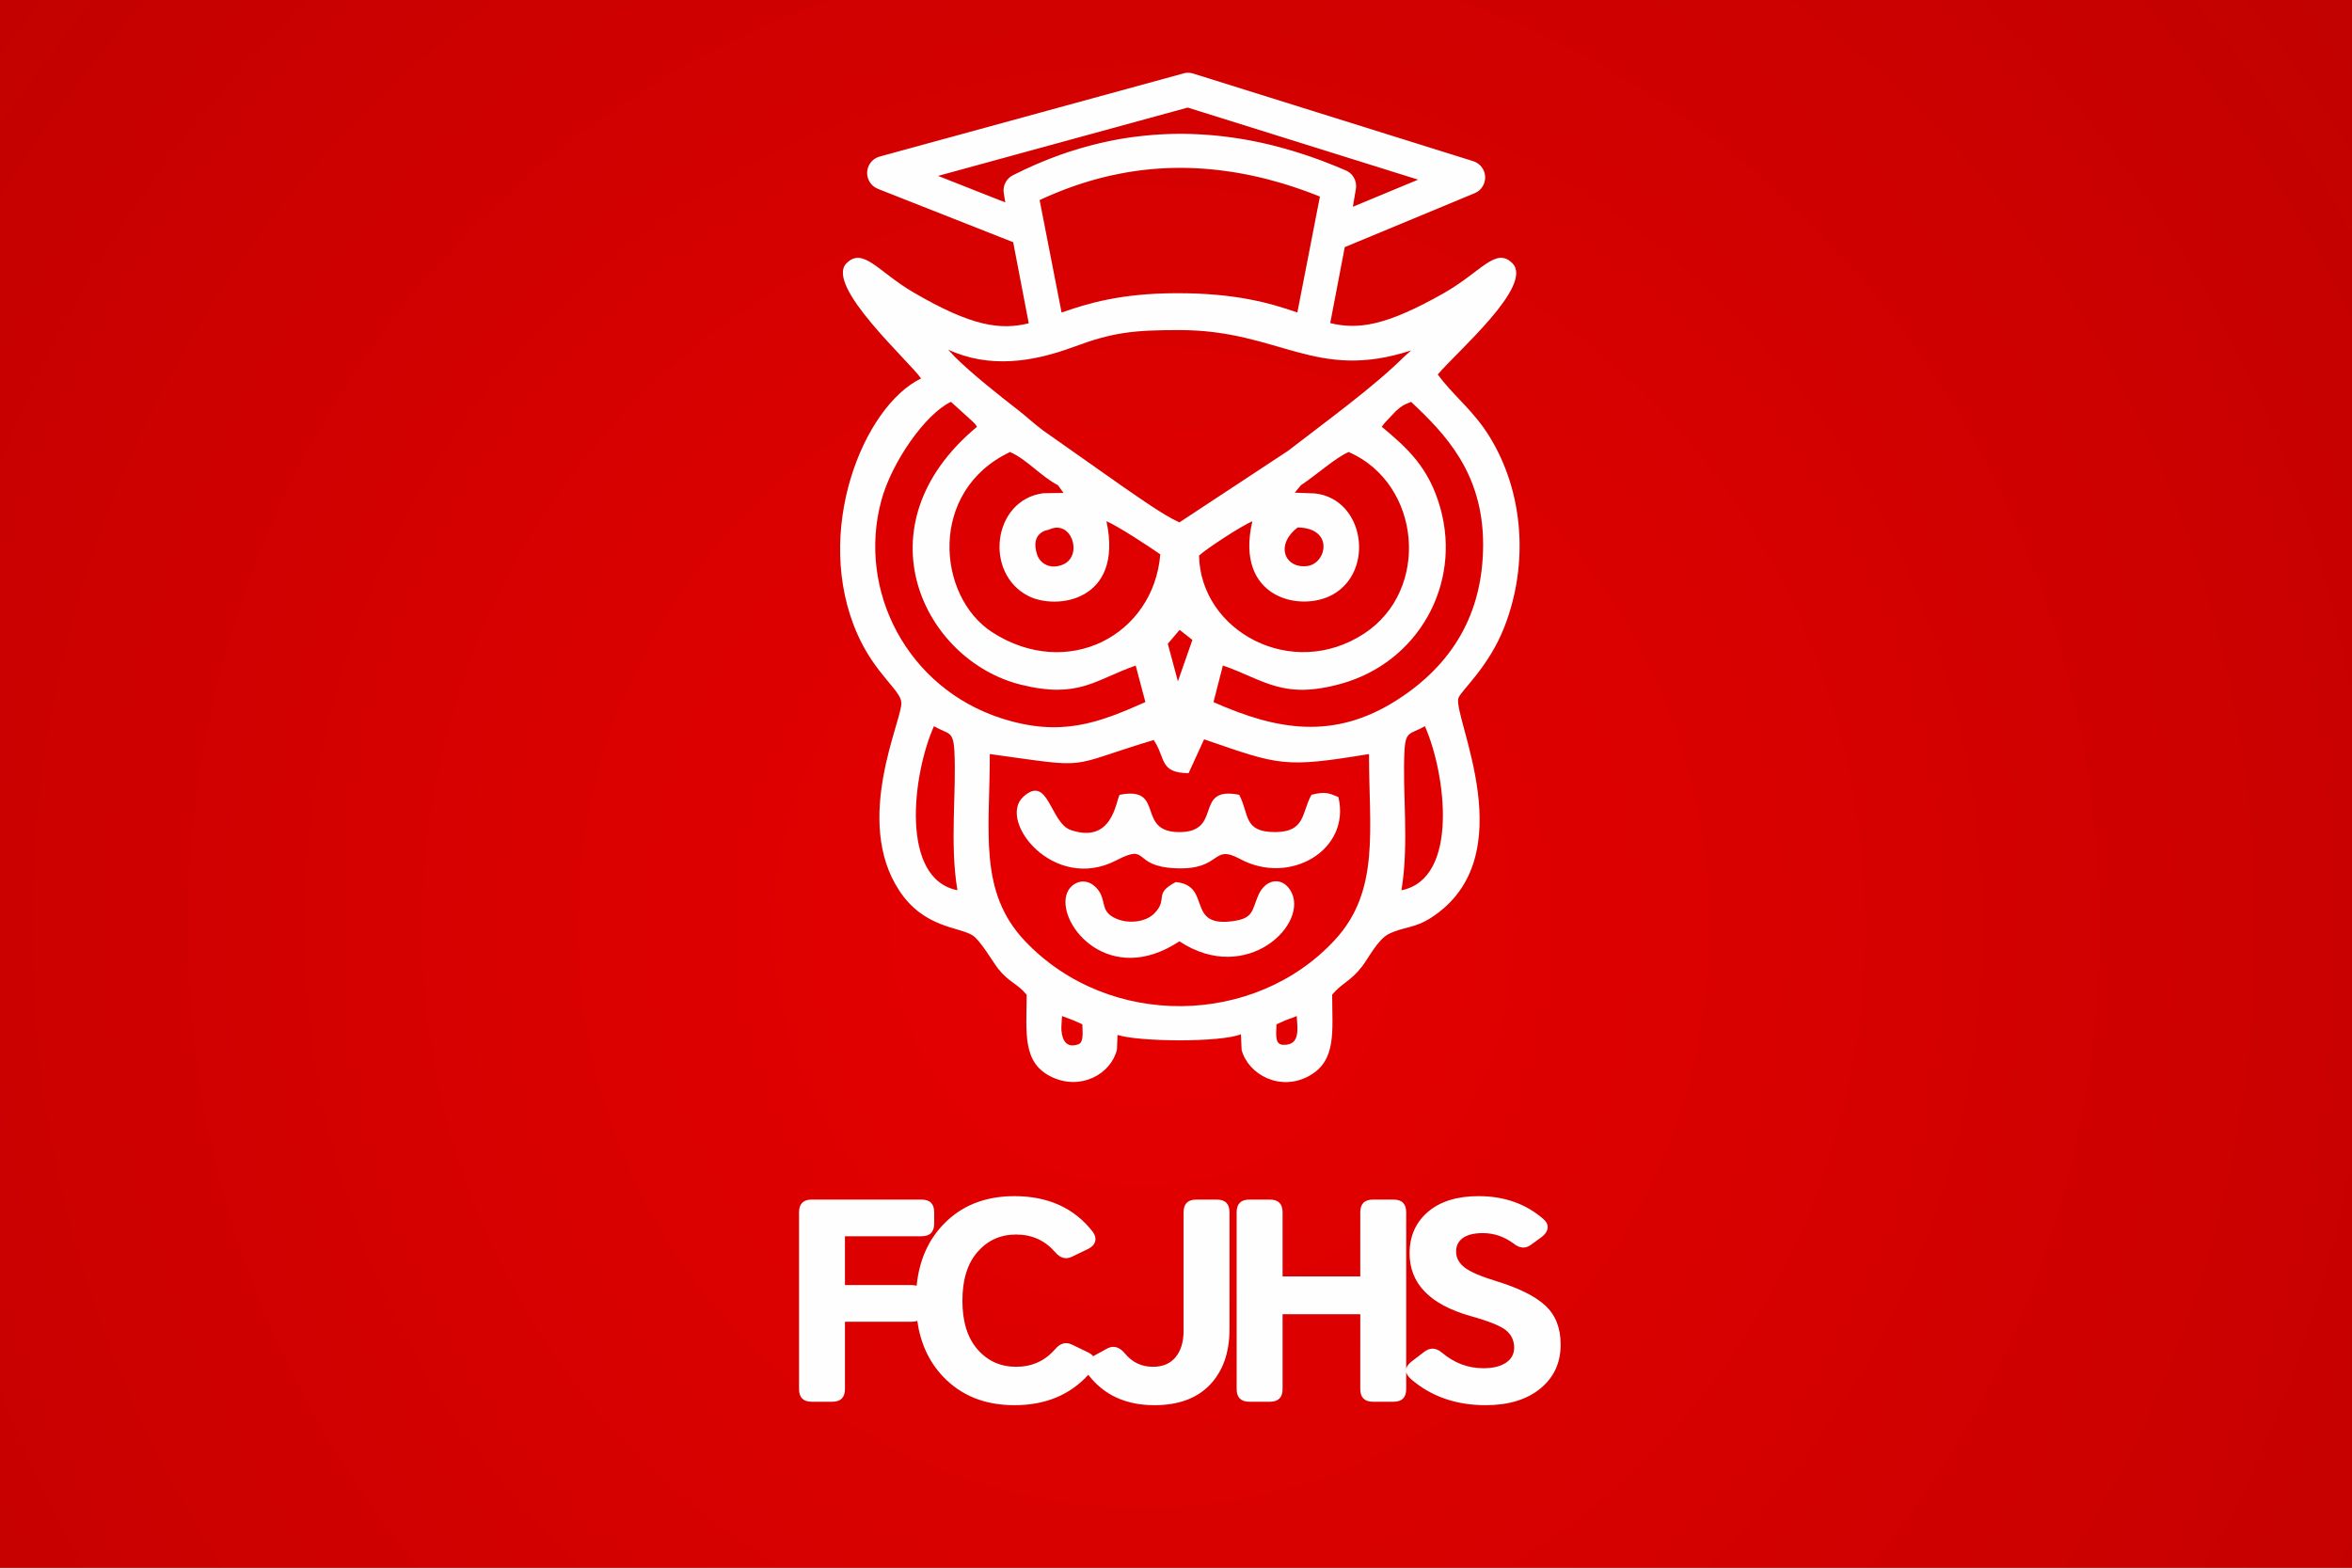 <?xml version="1.0" encoding="UTF-8"?>
<!DOCTYPE svg PUBLIC "-//W3C//DTD SVG 1.1//EN" "http://www.w3.org/Graphics/SVG/1.1/DTD/svg11.dtd">
<!-- Creator: CorelDRAW -->
<svg xmlns="http://www.w3.org/2000/svg" xml:space="preserve" width="22.288mm" height="14.859mm" version="1.1" style="shape-rendering:geometricPrecision; text-rendering:geometricPrecision; image-rendering:optimizeQuality; fill-rule:evenodd; clip-rule:evenodd"
viewBox="0 0 1634.12 1089.42"
 xmlns:xlink="http://www.w3.org/1999/xlink"
 xmlns:xodm="http://www.corel.com/coreldraw/odm/2003">
 <rect x="0" y="0" width="1634.12" height="1089.42" fill="#333333" stroke="none"/>
 <defs>
  <style type="text/css">
   <![CDATA[
    .fil1 {fill:none}
    .fil2 {fill:#FEFEFE}
    .fil0 {fill:url(#id3)}
   ]]>
  </style>
   <clipPath id="id0">
    <path d="M-0 0l1634.12 0 0 1089.42 -1634.12 0 0 -1089.42z"/>
   </clipPath>
    <clipPath id="id1">
     <path d="M-0 0l1634.12 0 0 1089.42 -1634.12 0 0 -1089.42z"/>
    </clipPath>
    <clipPath id="id2">
     <path d="M-0 0l1634.12 0 0 1089.42 -1634.12 0 0 -1089.42z"/>
    </clipPath>
  <radialGradient id="id3" gradientUnits="userSpaceOnUse" gradientTransform="matrix(0.974 -0 -0 1 20 0)" cx="795.22" cy="644.19" r="1975.95" fx="795.22" fy="644.19">
   <stop offset="0" style="stop-opacity:1; stop-color:#E80000"/>
   <stop offset="1" style="stop-opacity:1; stop-color:#A10300"/>
  </radialGradient>
 </defs>
 <g id="Capa_x0020_1">
  <g>
  </g>
  <g style="clip-path:url(#id0)">
   <g id="_2305449116784">
    <g>
    </g>
   </g>
   <g style="clip-path:url(#id1)">
    <g>
     <polygon class="fil0" points="-95.73,-270.22 1686.18,-270.22 1686.18,1558.6 -95.73,1558.6 "/>
    </g>
   </g>
   <g style="clip-path:url(#id2)">
    <polygon class="fil1" points="-3.56,-197.67 1643.02,-197.67 1643.02,1448.92 -3.56,1448.92 "/>
    <g>
     <path class="fil2" d="M555.15 842.43c0,-5.88 2.95,-8.83 8.83,-8.83l76.25 0c5.89,0 8.83,2.95 8.83,8.83l0 7.83c0,5.89 -2.94,8.83 -8.83,8.83l-53.18 0 0 33.92 46.15 0c1.38,0 2.6,0.15 3.66,0.48 1.71,-17.19 7.83,-31.33 18.36,-42.42 12.58,-13.24 29.1,-19.86 49.57,-19.86 23.41,0 41.54,8.23 54.38,24.68 1.74,2.41 2.3,4.68 1.7,6.83 -0.6,2.14 -2.24,3.88 -4.91,5.21l-10.84 5.21c-4.42,2.29 -8.43,1.28 -12.04,-3.01 -7.09,-8.15 -16.12,-12.24 -27.1,-12.24 -10.83,0 -19.76,4.03 -26.78,12.05 -7.02,8.01 -10.54,19.33 -10.54,33.9 0,14.58 3.51,25.9 10.54,33.91 7.02,8.03 15.95,12.05 26.78,12.05 10.98,0 20.01,-4.08 27.1,-12.24 3.61,-4.29 7.62,-5.29 12.04,-3.01l10.84 5.22c1.53,0.76 2.71,1.66 3.56,2.68l9.63 -5.29c4.41,-2.41 8.56,-1.27 12.44,3.41 5.08,6.15 11.57,9.23 19.46,9.23 6.83,0 12.08,-2.24 15.76,-6.72 3.68,-4.48 5.52,-10.6 5.52,-18.36l0 -82.28c0,-5.88 2.94,-8.83 8.83,-8.83l14.25 0c5.89,0 8.83,2.95 8.83,8.83l0 81.07c0,16.33 -4.52,29.24 -13.55,38.73 -9.03,9.49 -21.91,14.25 -38.62,14.25 -19.81,0 -35.12,-7.05 -45.93,-21.12 -12.82,14.07 -29.94,21.12 -51.34,21.12 -20.47,0 -36.99,-6.62 -49.57,-19.87 -9.77,-10.29 -15.74,-23.21 -17.93,-38.76 -1.15,0.43 -2.51,0.64 -4.09,0.64l-46.15 0 0 46.76c0,5.88 -2.94,8.83 -8.83,8.83l-14.25 0c-5.89,0 -8.83,-2.95 -8.83,-8.83l0 -122.82zm475.38 108.37c6.69,0 11.94,-1.27 15.75,-3.81 3.81,-2.54 5.72,-6.02 5.72,-10.43 0,-5.09 -1.94,-9.16 -5.81,-12.24 -3.89,-3.08 -12.11,-6.35 -24.69,-9.84 -28.1,-8.01 -42.14,-22.53 -42.14,-43.54 0,-11.91 4.25,-21.5 12.74,-28.8 8.5,-7.29 20.24,-10.93 35.22,-10.93 17.79,0 32.77,5.29 44.94,15.85 2.28,2 3.28,4.11 3.01,6.32 -0.26,2.21 -1.61,4.25 -4.01,6.12l-7.43 5.42c-3.88,2.94 -7.96,2.68 -12.24,-0.8 -6.55,-4.82 -13.64,-7.23 -21.27,-7.23 -6.15,0 -10.8,1.14 -13.95,3.41 -3.15,2.27 -4.71,5.42 -4.71,9.44 0,4.27 1.97,7.96 5.92,11.04 3.95,3.06 11.2,6.21 21.78,9.42 15.79,4.82 27.22,10.5 34.31,17.06 7.09,6.55 10.64,15.59 10.64,27.08 0,12.71 -4.71,22.91 -14.15,30.61 -9.43,7.69 -22.11,11.53 -38.02,11.53 -20.6,0 -37.93,-6.09 -51.98,-18.26 -1.77,-1.61 -2.82,-3.21 -3.16,-4.8l0 11.83c0,5.88 -2.94,8.83 -8.83,8.83l-14.25 0c-5.89,0 -8.83,-2.95 -8.83,-8.83l0 -51.98 -53.98 0 0 51.98c0,5.88 -2.95,8.83 -8.83,8.83l-14.25 0c-5.89,0 -8.83,-2.95 -8.83,-8.83l0 -122.82c0,-5.88 2.94,-8.83 8.83,-8.83l14.25 0c5.88,0 8.83,2.95 8.83,8.83l0 44.55 53.98 0 0 -44.55c0,-5.88 2.95,-8.83 8.83,-8.83l14.25 0c5.89,0 8.83,2.95 8.83,8.83l0 108.78c0.4,-1.83 1.78,-3.64 4.16,-5.43l8.42 -6.42c4.01,-3.08 8.09,-2.88 12.24,0.59 8.56,7.23 18.12,10.84 28.7,10.84z"/>
     <g>
      <path class="fil2" d="M900.95 706.06c0.39,8.22 2.92,20.54 -9.5,19.99 -5.23,-0.23 -5.03,-5.38 -4.57,-14.25 9.83,-4.52 7.59,-3.04 14.07,-5.75zm-75.82 -631.3l-173.38 47.46 46.73 18.44 -1.08 -6.31c-0.93,-5.47 2.04,-10.7 6.88,-12.85 10.6,-5.37 21.33,-9.99 32.18,-13.86l0.02 -0.01c1.66,-0.59 3.34,-1.17 5.02,-1.72l0.47 -0.17 1.31 -0.42 0.2 -0.07c5.11,-1.66 10.25,-3.15 15.41,-4.48l0.02 0c1.72,-0.45 3.45,-0.87 5.18,-1.28l0.14 -0.04 1.64 -0.37 1.5 -0.34 0.24 -0.05 0.3 -0.06 1.45 -0.32 1.53 -0.31 0.22 -0.05 1.54 -0.32 0.22 -0.04 0.37 -0.08 1.36 -0.26 0.01 0 1.56 -0.29 0.2 -0.04 1.57 -0.28 0.19 -0.04 1.58 -0.26 0.18 -0.03 1.59 -0.26 0.17 -0.02 1.61 -0.25 0.16 -0.02 1.62 -0.24 0.15 -0.02 1.63 -0.23 0.15 -0.02 1.64 -0.22 0.14 -0.01 0.61 -0.07 1.17 -0.15 1.66 -0.19 0.12 -0.02 0.18 -0.01 1.61 -0.18 1.68 -0.18 0.1 -0.01 1.69 -0.16 0.09 -0.01 1.71 -0.15 0.08 -0.01 1.71 -0.14 0.08 -0.01 1.72 -0.12 0.07 -0.01 1.74 -0.11 0.05 0 1.75 -0.11 0.04 0 1.76 -0.09 0.04 -0.01 0.7 -0.03 1.1 -0.05 1.78 -0.07 0.02 0 1.79 -0.05 0.01 0 1.81 -0.04 1.79 -0.03 0.01 0 1.78 -0.01 0.03 0 1.77 0 0.04 0 1.77 0.01 0.05 0 1.74 0.02 0.07 0.01 1.74 0.04 0.07 0 1.73 0.05 0.09 0 1.72 0.07 0.11 0 1.7 0.07 0.11 0.01c1.83,0.09 3.65,0.19 5.48,0.32l1.66 0.12 0.17 0.01 0.01 0.01c1.22,0.09 2.43,0.19 3.65,0.29l1.63 0.16 0.21 0.01 1.61 0.16 0.23 0.03 1.6 0.17 0.24 0.02 0.13 0.02 1.7 0.19 1.58 0.2 0.26 0.03 1.58 0.21 0.27 0.04 0.56 0.07 1.27 0.18 0.14 0.02 1.66 0.23 0.07 0.01 1.53 0.23 0.12 0.02 1.09 0.17 0.63 0.1 0.32 0.05 0.47 0.07 1.28 0.21 0.11 0.02 1.5 0.25 0.07 0.02 1.08 0.19 0.92 0.17 0.13 0.02 1.48 0.27 0.38 0.07 0.43 0.09 1.36 0.26 0.07 0.01 1.45 0.29 0.19 0.04 1.36 0.28 0.36 0.07 1.14 0.24 0.94 0.21 0.62 0.13 1.25 0.29 0.62 0.13 1.22 0.28 0.18 0.04 1.39 0.33 0.18 0.04 1.06 0.25 0.87 0.21 1.28 0.32 0.43 0.11 1.4 0.35 0.51 0.14 1.54 0.4 0.27 0.08 1.16 0.31 0.94 0.26 0.23 0.07 1.32 0.36 0.21 0.06 1.11 0.32 0.8 0.23 1.25 0.37 0.54 0.16 1.2 0.35 0.76 0.23 1.24 0.37 0.57 0.18 1.44 0.45 0.39 0.12 1.66 0.53 0.14 0.04 1.59 0.51 0.41 0.14 1.55 0.51 0.26 0.08 1.71 0.58 0.16 0.05 1.74 0.61 0.14 0.04c1.17,0.41 2.34,0.82 3.51,1.25l0.35 0.12c1.2,0.43 2.4,0.88 3.6,1.33l0.1 0.04c2.51,0.94 5.03,1.93 7.54,2.95l0.04 0.01 1.83 0.75 0.12 0.04c1.88,0.78 3.78,1.58 5.67,2.39 5.43,1.84 8.88,7.41 7.89,13.24l-2.11 12.39 45.34 -18.84 -160.14 -50.11zm14.11 18.97c1.22,0.09 2.43,0.19 3.65,0.29l-3.65 -0.29zm62.13 123.47l15.69 -80.61 0 0 -1.64 -0.65 0 0 -1.63 -0.64 0 -0.01 -1.64 -0.62 0 0 -1.63 -0.62 0 0 -1.63 -0.61 0 0 -1.62 -0.59 0 0 -1.63 -0.58 0 -0.01 -1.62 -0.56 0 -0.01c-1.09,-0.38 -2.16,-0.75 -3.24,-1.11l-1.62 -0.54 0 0 -1.61 -0.54 0 0c-1.61,-0.53 -3.23,-1.03 -4.83,-1.53l0 0c-1.08,-0.33 -2.15,-0.65 -3.22,-0.96l0 -0.01c-2.68,-0.78 -5.34,-1.52 -8,-2.21l0 0 -1.6 -0.42 0 0 -1.59 -0.4 0 0 -1.6 -0.39 0 0 -1.58 -0.37 -0.01 0 -1.58 -0.37 0 0 -1.59 -0.35 0 0 -1.58 -0.34 0 0 -1.58 -0.34 0 0 -1.58 -0.33 -1.58 -0.31 0 0 -1.58 -0.31 -0.01 0 -1.58 -0.29 -1.57 -0.29 0 0 -1.58 -0.27 -1.57 -0.26 0 0 -1.57 -0.24 -1.57 -0.24 -1.56 -0.23 -1.57 -0.21 -1.56 -0.21 -1.56 -0.2 0 0 -1.56 -0.18 0 -0.01 -1.55 -0.18 -1.55 -0.17 -1.55 -0.15 0 0 -1.55 -0.15 -1.55 -0.13 0 -0.01 -1.55 -0.12 -1.54 -0.11 -1.55 -0.1 0 -0.01 -1.54 -0.09 -1.54 -0.09 -1.54 -0.07 -1.54 -0.07 -1.54 -0.05 -1.53 -0.03 0 -0.01 -1.53 -0.02 -1.53 -0.02 -1.53 -0.01 -1.53 0 -1.53 0.01 -1.53 0.03 -1.5 0.03 -1.51 0.04 -1.5 0.05 -1.5 0.07 -1.5 0.07 -1.5 0.08 -1.5 0.1 -1.5 0.11 -1.5 0.11 -1.5 0.12 -1.5 0.14 -1.5 0.14 -1.49 0.16 -1.49 0.16 -1.49 0.18 -1.49 0.18 -1.48 0.2 -1.48 0.21 -1.48 0.22 -1.48 0.22 -1.48 0.24 -1.48 0.24 -1.47 0.25 -1.47 0.28 -0.01 0 -1.47 0.27 -1.47 0.29 -1.47 0.3 0 0 -1.47 0.3 0 0 -1.47 0.32 -1.47 0.32 -1.47 0.34 0 0 -1.46 0.34 -1.47 0.37 0 0 -1.46 0.36 0 0 -1.46 0.37 0 0 -1.47 0.39 0 0 -1.45 0.4 -1.46 0.4 -1.45 0.42 0 0 -1.45 0.43 -1.46 0.44 -1.44 0.44 -1.45 0.45 -1.44 0.47 -1.45 0.48 0 0 -1.44 0.48 0 0 -1.44 0.49 -1.44 0.51 -1.44 0.51 0 0 -1.44 0.52 0 0 -1.44 0.54 0 0 -1.44 0.54 0 0 -1.44 0.56 -1.44 0.56 -1.43 0.58 -1.44 0.58 -1.42 0.59 -1.43 0.6 -1.43 0.61 -1.42 0.62 -1.43 0.63 -1.42 0.64 -1.42 0.65 -1.42 0.66 15.26 78.14c17.82,-6.23 40.59,-13.3 79.3,-13.44 42.15,-0.16 66.14,7.07 84.51,13.4zm-186.62 7.43l-10.81 -56.32 -93.95 -37.06 0.01 -0.02c-3.37,-1.32 -6.09,-4.16 -7.11,-7.92 -1.72,-6.31 2,-12.82 8.31,-14.53l210.31 -57.57c2.32,-0.81 4.91,-0.91 7.43,-0.12l194.58 60.88 0 0.01c3.24,1 6.03,3.39 7.43,6.77 2.51,6.06 -0.36,13 -6.41,15.51l-90.23 37.47 -10.1 52.79c18.95,4.53 38.03,2.36 78.69,-20.69 26.26,-14.9 36.29,-32.52 47.83,-20.95 15.4,15.45 -39.35,62.28 -51.79,77.36 11.19,15.26 24.63,24.73 36.02,43.29 23.98,39.03 27,88.99 10.33,131.92 -10.96,28.23 -30.05,44.23 -31.97,49.54 -4.5,12.48 46.47,110.41 -18.94,152.69 -11.8,7.63 -19.08,6.2 -29.41,11.3 -7.65,3.78 -14.12,16.77 -18.65,22.63 -8.09,10.46 -14.05,11.5 -20.76,19.61 0,25.16 3.27,45.64 -15.83,56.34 -19.99,11.21 -42.31,-0.58 -47.06,-17.84l-0.51 -11.01c-14.04,5.78 -70.86,5.32 -85.75,0.47l-0.38 10.22c-4.17,17.02 -25.11,28.57 -45.23,19.06 -20.98,-9.91 -17.5,-31.4 -17.5,-57.23 -6.47,-7.81 -12.4,-8.67 -19.76,-18.01 -3.82,-4.84 -12.49,-19.97 -17.96,-23.32 -9.64,-5.92 -33.69,-5.1 -50.72,-30.9 -32.35,-49 2.1,-118.67 1.39,-130.77 -0.51,-8.65 -18.14,-19.71 -30.41,-47.27 -31.63,-71 4,-158.67 44.1,-177.96 -7.94,-11.69 -67.18,-64.66 -51.79,-80.09 11.5,-11.53 22.2,6.04 46.13,20.05 41.32,24.21 61.03,26.42 80.49,21.7zm181.67 393.88c-6.05,-9.55 -17.41,-7.64 -22.24,3.78 -4.36,10.27 -3.35,15.59 -16.5,17.65 -34.55,5.43 -15.05,-24.6 -40.82,-26.98 -15.92,8.4 -4.82,11.46 -14.77,21.7 -6.3,6.47 -18.77,7.45 -27.33,3.39 -11.03,-5.23 -5.46,-12.77 -12.82,-20.87 -7.93,-8.72 -18.75,-3.94 -21.1,4.98 -5.61,21.24 30.19,63.95 78.59,31.97 47.17,31.17 91.3,-13.05 77,-35.6zm33.45 -64.62c-7.32,-3.14 -9.56,-3.84 -18.68,-1.59 -6.89,12.12 -3.9,25.87 -25.22,25.9 -22.32,0.03 -17.9,-12.4 -24.99,-25.9 -32.19,-6.35 -10.82,25.93 -41.56,25.93 -30.74,0 -9.36,-32.27 -41.55,-25.93 -2.76,5.23 -5.14,34.17 -33.88,24.5 -14.38,-4.83 -15.48,-39.09 -32.98,-23.15 -18.32,16.69 21.12,66.82 64.62,44.2 23.53,-12.23 10.12,4.22 41.31,5.52 32.31,1.36 24.6,-17.3 44.59,-6.47 34.68,18.78 77.18,-6.3 68.35,-43zm-177.89 157.91c0.4,7.85 0.61,12.78 -2.98,13.97 -8.26,2.74 -10.96,-3.12 -11.53,-9.67 -0.23,-2.6 0.31,-7.27 0.43,-10.04 6.89,2.69 5.3,1.72 14.08,5.75zm-64.27 -187.81c72.54,9.99 50.73,9.32 113.82,-9.75 8.5,12.1 3.66,23.02 24.29,23.01l10.76 -23.5c52.42,18.11 55.39,19.99 114.57,10.24 0,52.27 7.78,94.82 -23.43,128.86 -55.53,60.58 -157.03,62.5 -215.36,1.33 -32.74,-34.33 -24.66,-76.12 -24.66,-130.18zm285.97 94.64c5.47,-32.54 0.51,-68.78 2.15,-97.26 0.79,-13.77 4.15,-10.98 14.17,-16.72 14.48,32.78 24.05,106.06 -16.31,113.99zm-324.8 -113.99c10.01,5.75 13.37,2.95 14.17,16.72 1.63,28.52 -3.34,64.68 2.14,97.26 -39.94,-7.85 -31.34,-80.23 -16.31,-113.99zm170.7 -66.95l8.86 7.01 -10.06 28.76 -7.01 -26.1 8.21 -9.67zm-90.94 -69.56c15.86,-7.81 24.14,18.1 9.91,24.16 -8.94,3.8 -16.11,-0.78 -18.1,-7.18 -4.91,-15.72 8.14,-16.95 8.2,-16.98zm172.96 -1.61c25.37,0.41 20.18,24.88 6.86,26.78 -15.4,2.18 -23.1,-14.27 -6.86,-26.78zm2.21 -29.32c9.86,-6.4 24.26,-19.36 33.27,-23.1 50.39,22.13 56.87,95.89 10.74,126.14 -50.52,33.14 -113.89,-1.96 -114.74,-54.2 5.88,-5.29 30,-20.93 37.03,-23.82 -12.53,53.6 33.47,63.34 55.72,51.03 29.49,-16.31 22.27,-66.43 -12.13,-70.36l-14.11 -0.54 4.22 -5.15zm-168.76 0l3.83 5.32 -14.05 0.21c-35.32,4.71 -41.3,55.83 -10.25,71.48 19.54,9.85 66.18,3.63 54.16,-52 7.82,3.22 31.17,18.58 37.42,23.02 -4.75,56.43 -64.6,87.78 -116.81,54.09 -38.44,-24.83 -44.74,-98.18 12.42,-125.22 11.67,5.16 21.22,16.72 33.27,23.1zm235.76 149.11c-44.09,28.29 -83.88,21.06 -127.7,1.58l6.53 -25.44c28.94,10.13 41.6,23.91 82.04,12.71 53.5,-14.8 83.9,-68.88 69.07,-122.02 -7.96,-28.55 -23.16,-41.89 -40.74,-56.62 0.35,-0.51 0.89,-1.17 1.13,-1.46 0.23,-0.29 0.84,-1.09 1.14,-1.44l7.48 -7.91c5.03,-4.34 4.56,-3.92 10.64,-6.46 23.4,22 50.04,49.23 50.04,99.11 0,48.46 -21.78,83.66 -59.62,107.95zm-175.03 1.56c-32.66,14.52 -58.61,24.5 -99.74,11.37 -65.44,-20.89 -100.68,-88.56 -83.72,-151.42 7.27,-26.92 30.77,-60.28 48.38,-68.58l14.51 13.15c2.77,2.84 1.74,1.39 3.64,4.13 -83.19,69.07 -37.11,162.5 30.41,179.26 40.16,9.96 51.5,-3.38 79.79,-13.29l6.74 25.38zm-49.72 -246.84c27.25,-10.18 41.65,-11.67 73.37,-11.67 69.82,-0.01 94.25,35.98 161.01,14.14l-4.96 4.44c-20.52,20.52 -54.72,45.33 -80.5,65.28l-75.55 49.78c-11.39,-5.12 -28.58,-17.57 -39.14,-24.75l-55.59 -39.13c-6.95,-5.21 -10.76,-9.08 -16.83,-13.78 -13.11,-10.15 -32.78,-25.7 -44.49,-37.41l-4.6 -4.99c28.51,13.25 58.88,8.67 87.27,-1.94z"/>
     </g>
    </g>
   </g>
  </g>
  <polygon class="fil1" points="-0,0 1634.12,0 1634.12,1089.42 -0,1089.42 "/>
 </g>
</svg>
